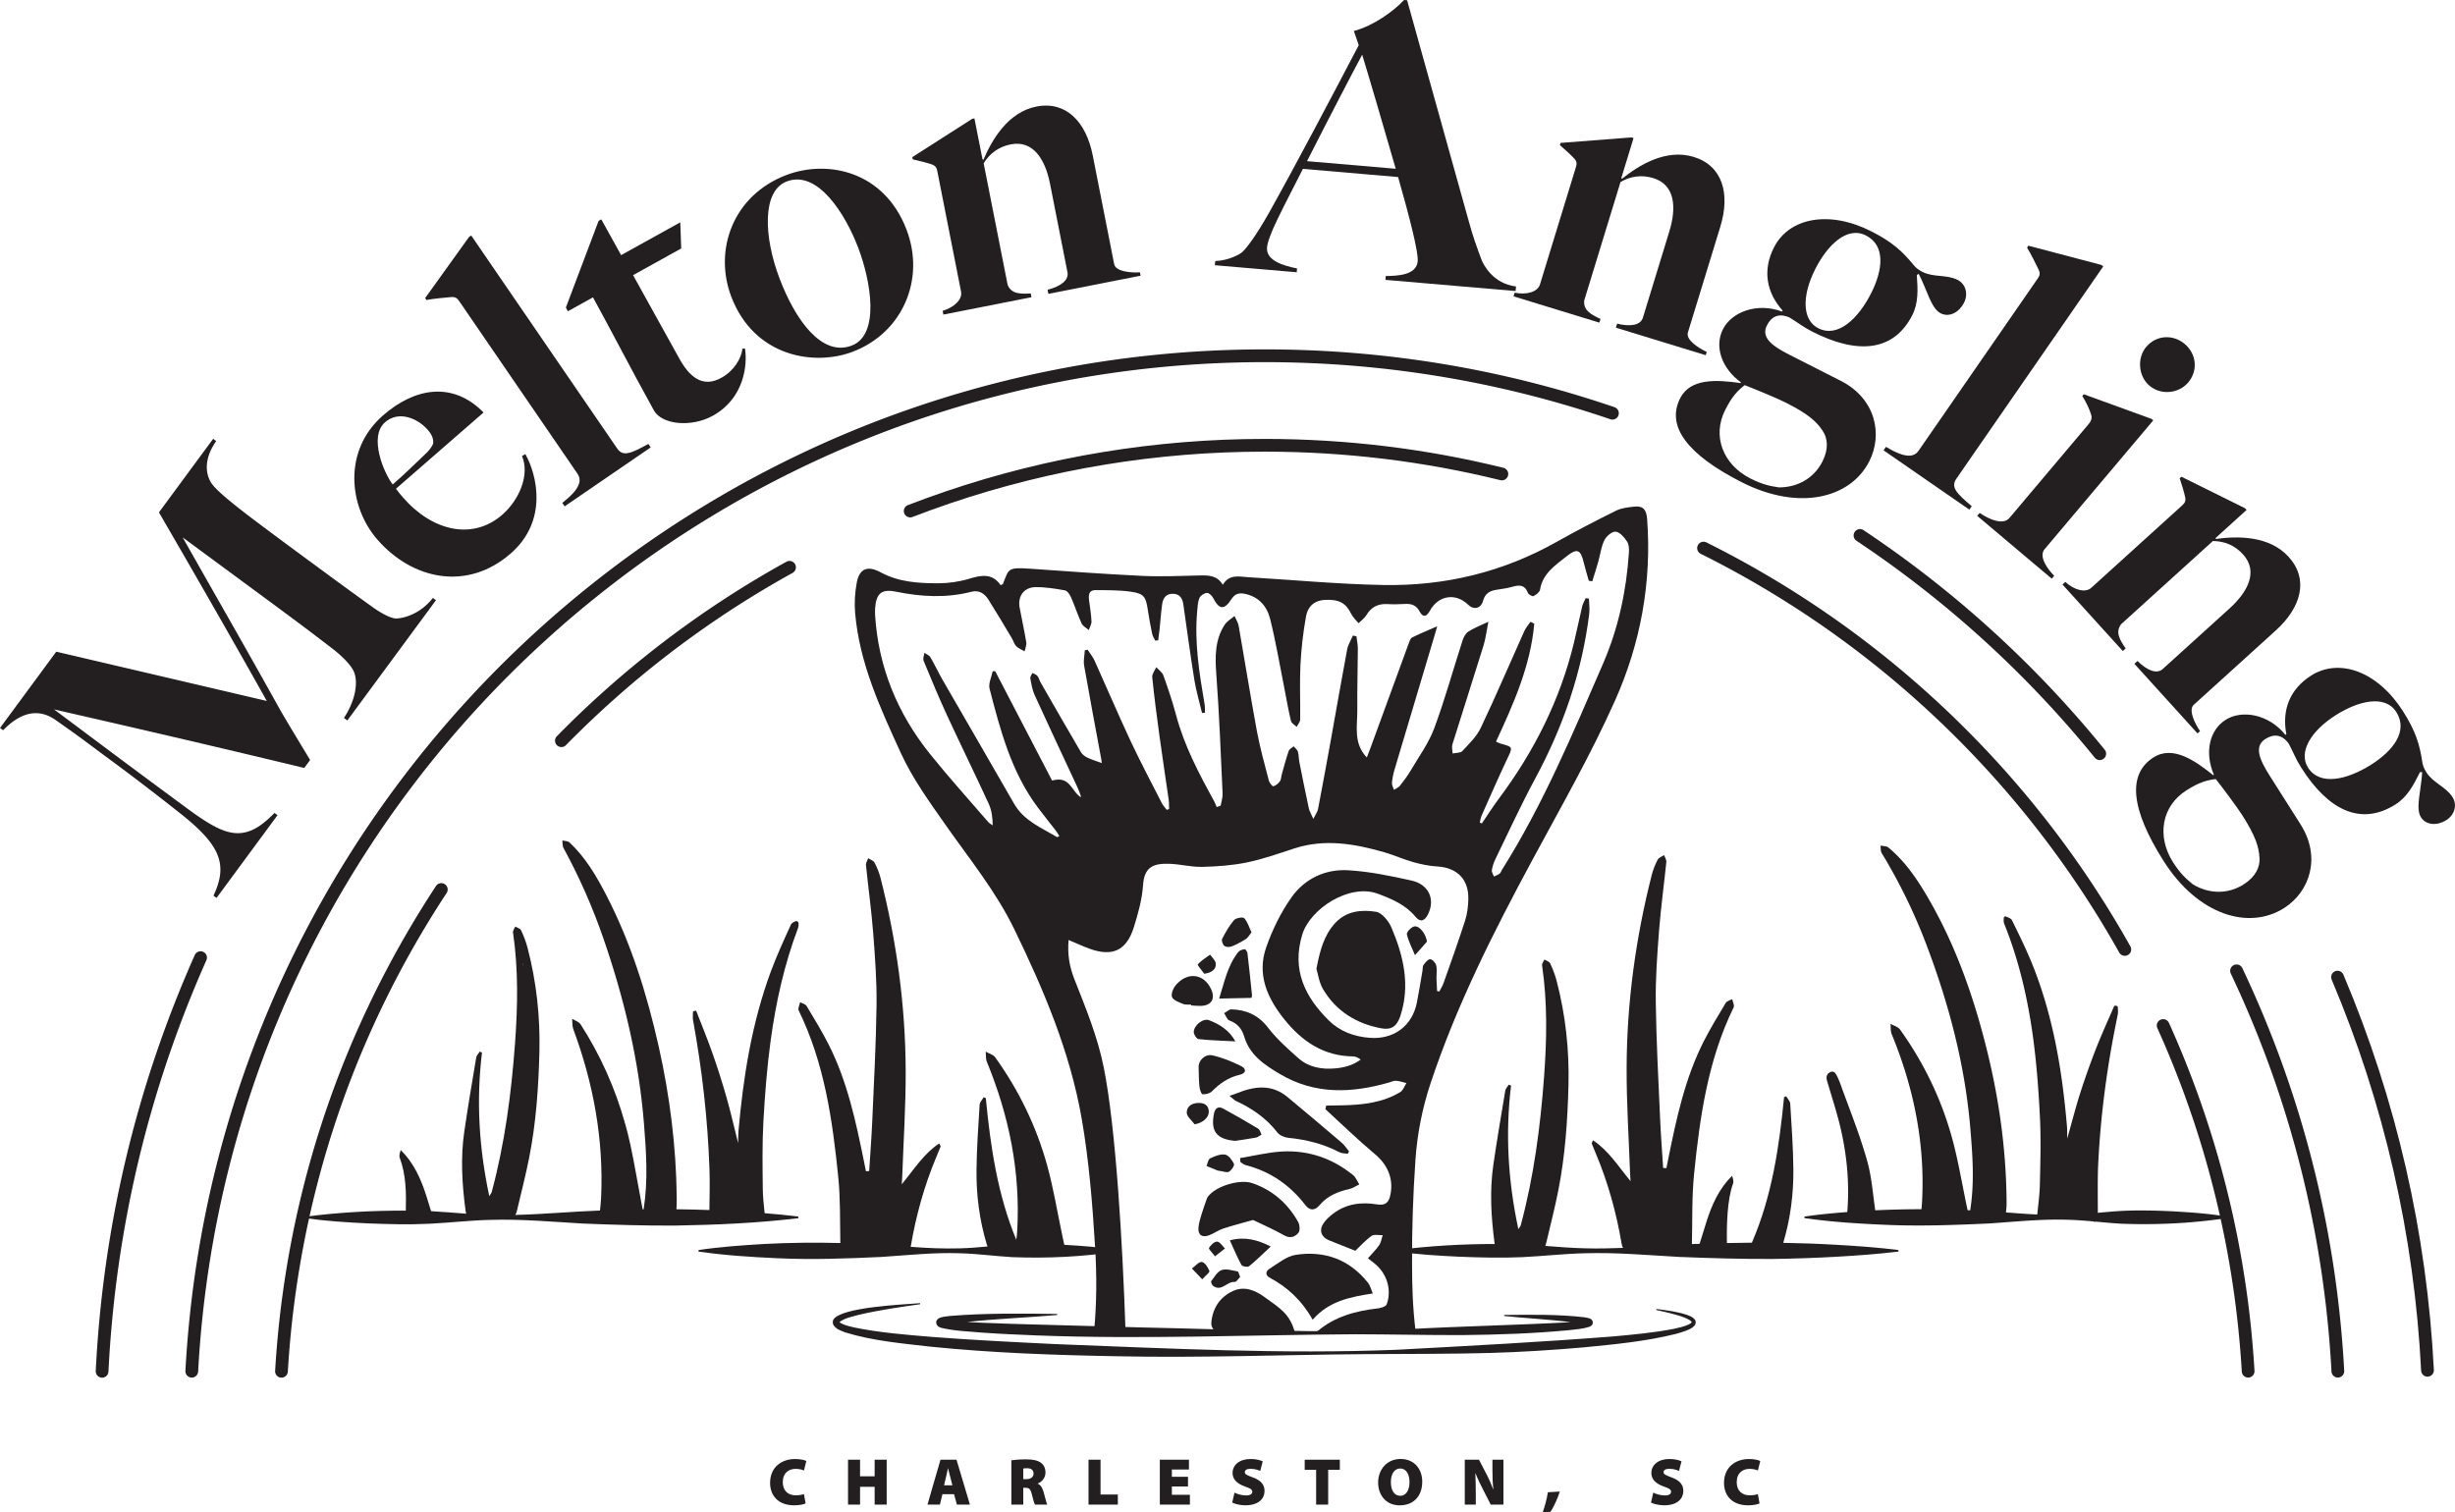 <?xml version="1.0" encoding="UTF-8"?>
<svg data-bbox="0.02 0 1439.964 887.3" viewBox="0 0 1440 887.3" xmlns="http://www.w3.org/2000/svg" data-type="color">
    <g>
        <path fill="#231f20" d="M504.47 856.36v9.74h8.56v-9.74h7.06v26.34h-7.06v-10.44h-8.56v10.44h-7.05v-26.34z" data-color="1"/>
        <path d="m558.64 871.39-1.22-4.74c-.4-1.49-.9-3.64-1.31-5.19h-.08c-.39 1.55-.78 3.72-1.16 5.22l-1.13 4.71zm-5.84 5.21-1.49 6.11h-7.3l7.64-26.34h9.4l7.86 26.34h-7.62l-1.68-6.11z" fill="#231f20" data-color="1"/>
        <path d="M600.2 867.76h1.84c2.66 0 4.19-1.3 4.19-3.27s-1.3-3.1-3.64-3.12c-1.33 0-2.03.07-2.38.16v6.23Zm-6.99-11.04c2-.31 4.98-.56 8.51-.56 4.04 0 6.93.55 8.91 2.05 1.69 1.29 2.6 3.16 2.6 5.74 0 3.28-2.46 5.62-4.51 6.37v.14c1.75.75 2.7 2.43 3.37 4.72.79 2.67 1.66 6.51 2.17 7.52h-7.21c-.4-.76-1.09-2.83-1.84-6.07-.72-3.16-1.68-3.81-3.86-3.81h-1.14v9.88h-6.99v-25.98Z" fill="#231f20" data-color="1"/>
        <path fill="#231f20" d="M638.48 856.36h7.05v20.43h10.14v5.91h-17.19z" data-color="1"/>
        <path fill="#231f20" d="M696.83 872.08h-9.47v4.86h10.58v5.76H680.3v-26.34h17.09v5.77h-10.03v4.25h9.47z" data-color="1"/>
        <path d="M724.1 875.69c1.6.8 4.19 1.63 6.83 1.63 2.42 0 3.6-.84 3.6-2.17s-1.18-2-4.16-3.02c-4.44-1.57-7.4-4.03-7.4-7.94 0-4.66 3.93-8.24 10.58-8.24 3.14 0 5.39.59 7.12 1.35l-1.47 5.64c-1.13-.5-3.09-1.25-5.73-1.25-2.15 0-3.33.79-3.33 1.94 0 1.34 1.4 1.88 4.72 3.12 4.75 1.74 6.87 4.28 6.87 7.94 0 4.55-3.54 8.42-11.22 8.42-3.18 0-6.26-.83-7.75-1.6z" fill="#231f20" data-color="1"/>
        <path fill="#231f20" d="M771.99 862.28h-6.71v-5.92h20.61v5.92h-6.84v20.42h-7.06z" data-color="1"/>
        <path d="M843.03 367.33c-.49 1.72-.88 3.16-1.31 4.59-7.92 26.52-15.86 53.03-23.74 79.56-.76 2.54-1.3 5.19-1.52 7.83-.11 1.31.77 2.7 1.2 4.06 1.2-.81 2.7-1.4 3.56-2.48 2.29-2.92 4.53-5.93 6.4-9.12 4.74-8.08 10.43-15.86 13.65-24.53 6.29-16.96 11.1-34.45 16.66-51.68.61-1.88 1.79-4.02 3.36-5.04 3.14-2.03 6.72-3.37 11.73-5.77-1.07 5.35-1.56 9.81-2.86 14.02-5.97 19.32-12.22 38.55-18.22 57.86-.51 1.63.04 3.6.1 5.41 1.95-.44 4.59-.22 5.72-1.43 3.94-4.23 8.36-8.47 10.78-13.56 8.9-18.74 17.03-37.85 25.55-56.78.89-1.98 2.42-3.67 3.64-5.49.74.37 1.47.74 2.21 1.11-2.16 24.6-12.1 46.91-22.44 69.2 1.34.59 1.95.95 2.6 1.13 7.54 2.07 7.3 1.95 3.96 9.01-5.16 10.9-9.98 21.97-14.89 32.99-.6 1.34-.81 2.85-1.2 4.28l1.2.63c3.34-4.89 6.51-9.91 10.05-14.65 20.63-27.63 35.87-57.85 44.01-91.47 1.71-7.07 3.13-14.21 4.82-21.28.4-1.68 1.36-3.22 2.07-4.83l1.89.3c.08 3 .52 6.04.16 8.98-4.25 34.23-15.3 66.2-31.66 96.54-8.33 15.44-15.65 31.44-23.34 47.23-1 2.05-1.76 4.32-2.11 6.56-.18 1.15.79 2.48 1.23 3.73 1.13-.56 2.37-.98 3.35-1.73.65-.5.9-1.51 1.37-2.26 24.07-38.17 41.41-79.66 59.26-120.87 8.95-20.67 13.68-42.55 15.18-65.05.15-2.21.06-4.93-1.09-6.64-1.63-2.44-4.17-5.5-6.62-5.78-2.08-.24-5.51 2.62-6.65 4.94-1.91 3.88-2.42 8.43-3.62 12.68-1.09 3.85-2.33 7.67-3.51 11.5-.68-.11-1.36-.21-2.04-.31-.98-3.53-2.07-7.03-2.93-10.59-1.88-7.79-3.86-8.74-10.19-3.69-6.57 5.25-13.94 10.01-15.48 19.49-.24 1.48-2.28 2.98-3.84 3.79-.64.33-2.92-.93-3.27-1.89-1.72-4.75-4.92-4.77-8.99-3.62-3.06.87-6.25 1.32-9.41 1.79-4.01.6-6.74 2.17-7.94 6.57-1.22 4.48-5.47 5.36-8.58 2.32-7.38-7.24-17.51-5.73-22.53 3.36-2.05 3.72-4.15 4.1-6.04.53-2.02-3.81-4.86-4.69-8.72-4.46-3.36.2-6.75.27-10.11.08-5.49-.31-9.55 1.61-12.41 6.46-1.09 1.85-3.06 3.18-4.63 4.75-1.47-1.83-3.32-3.47-4.32-5.53-3.07-6.31-7.14-8.6-15.51-8.14-5.6.31-9.8 3.29-10.98 9.8-1.7 9.37-2.78 18.91-3.26 28.42-.52 10.62 0 21.3-.14 31.94-.02 1.46-1.34 2.9-2.06 4.34-1.16-1.14-3.02-2.11-3.35-3.45-1.47-6.01-2.48-12.14-3.69-18.21-2.77-13.9-5.1-27.91-8.52-41.65-1.86-7.48-6.73-13.22-15.15-14.81-3.45-.66-5.64.23-7.59 3.22-4.25 6.51-7.13 6.15-10.72-.77-.69-1.33-2.51-3.06-3.64-2.95-1.59.16-3.77 1.56-4.38 2.98-1 2.36-1.08 5.15-1.32 7.79-1.67 18.41 1.24 36.46 4.34 54.5.28 1.65.17 3.35.24 5.04l-1.74.15c-1.53-6.48-3.45-12.9-4.51-19.46-2.38-14.71-4.33-29.49-6.46-44.25-.5-3.51-2.01-6.1-6-6.22-3.98-.12-5.86 2.38-6.37 5.84-.74 5.08-1.06 10.21-1.59 15.31-.22 2.06-.52 4.11-.79 6.17l-1.74.15c-.61-1.31-1.49-2.56-1.78-3.94-.98-4.69-1.87-9.4-2.57-14.13-1.11-7.52-2.21-9.48-9.59-10.57-6.94-1.03-14.08-.92-21.13-.99-3.6-.04-4.18 2.61-3.78 5.64.55 4.22 1.27 8.43 1.47 12.67.08 1.68-1.02 3.41-1.58 5.13-1.44-1.28-3.48-2.29-4.22-3.89-2.29-4.97-3.96-10.23-6.16-15.25-.72-1.64-2.18-3.87-3.61-4.13-5.73-1.05-11.59-1.99-17.38-1.9-6.72.11-10.41 5.38-9.2 11.95 1.25 6.8 2.77 13.56 3.89 20.39.27 1.67-.6 3.53-.95 5.31-1.68-.98-3.63-1.69-4.96-3.02-1.19-1.2-1.62-3.12-2.53-4.64-4.55-7.6-9.05-15.25-13.79-22.73-2.22-3.49-5.51-5.71-9.91-4.57-14.79 3.82-29.52 2.98-44.32-.04-8.35-1.7-11.5.94-12.18 9.48-.13 1.59-.1 3.2 0 4.79 2.03 30.4 13.2 57.28 32.11 80.87 10.99 13.71 22.8 26.76 34.28 40.07.68.78 1.7 1.27 2.56 1.89-.06-4.67-.63-8.96-2.36-12.71-8.01-17.42-16.47-34.63-24.51-52.03-4.83-10.47-9.26-21.14-13.66-31.81-.53-1.28.27-3.1.46-4.67 1.2.84 2.83 1.42 3.51 2.57 2.52 4.28 4.59 8.82 7.07 13.13 13.99 24.3 28.12 48.51 42.05 72.84 5.75 10.04 15.99 14.07 25.17 19.57.17.1.6-.25 1.37-.6-.77-1.18-1.43-2.34-2.24-3.39-3.46-4.5-7.04-8.92-10.44-13.46-15.51-20.71-21.93-45.18-28.25-69.6-.79-3.05 1.14-6.8 1.81-10.22.49-.04.98-.07 1.47-.1 11.2 21.52 22.39 43.04 33.4 64.21 10.79-3.12 11.37 6.77 17.01 9.82-.6-2.47-1.62-4.75-2.67-7.01-8.23-17.67-16.54-35.31-24.62-53.06-1.37-3.02-1.9-6.46-2.5-9.76-.17-.94.79-2.08 1.23-3.13.99.55 2.23.89 2.89 1.71.87 1.07 1.19 2.57 1.89 3.8 7.85 13.68 15.69 27.36 23.67 40.96.81 1.37 2.37 2.53 3.84 3.23 2.69 1.27 5.58 2.11 8.41 3.15-.03-.24-.13-1.24-.31-2.23-3.38-18.3-6.85-36.59-10.06-54.92-.5-2.88.23-5.98.39-8.97l1.63-.39c1.38 2.13 3.06 4.13 4.1 6.41 7.09 15.69 13.82 31.55 21.12 47.14 5.79 12.36 12.2 24.44 18.4 36.61.72 1.4 1.89 2.56 2.85 3.83.45-.18.91-.35 1.36-.53-.08-1.86 0-3.73-.27-5.56-1.77-12.48-3.7-24.94-5.41-37.43-1.56-11.42-3.06-22.86-4.22-34.33-.19-1.86 1.53-3.91 2.36-5.87 1.43 1.61 3.52 2.98 4.19 4.86 2.74 7.68 5.37 15.44 7.46 23.32 4.8 18.04 13.44 34.33 22.34 50.53.58 1.07.97 2.23 1.45 3.36.78-.29 1.57-.58 2.35-.86.39-2.37 1.23-4.77 1.12-7.11-1.08-23.23-1.94-46.47-3.67-69.66-.77-10.37-.94-20.27 4.86-29.28 1.36-2.1 3.83-3.48 5.79-5.19.84 1.93 2.09 3.78 2.45 5.8 3.62 20.61 6.9 41.28 10.71 61.85 1.81 9.76 4.52 19.36 7.01 28.98.33 1.3 2.06 3.41 2.65 3.26 1.46-.39 2.93-1.65 3.84-2.95.76-1.07.7-2.71 1.09-4.07 1.3-4.59 2.51-9.22 4.06-13.73.38-1.1 1.93-1.79 2.94-2.67.84 1.03 2.08 1.95 2.42 3.12.59 2.02.5 4.22.91 6.3 1.79 9.03 3.6 18.05 5.54 27.04.35 1.61 1.3 3.08 2.62 6.12 1.39-2.82 2.46-4.18 2.74-5.68 2.58-13.42 5.05-26.85 7.48-40.3 3.21-17.8 6.27-35.63 9.61-53.4.53-2.83 2.21-5.45 3.36-8.17l2.1.39c.29 2.48.83 4.96.82 7.44-.04 11.89-.44 23.79-.31 35.67.1 9.49-2.51 19.57 5.59 28 .74-1.93 1.49-3.84 2.2-5.77 7.43-20.33 14.84-40.67 22.31-60.99.48-1.3 1-3.08 2.03-3.6 4.59-2.31 9.36-4.24 14.68-6.57m-70.27 413.64c2.15-2.46-1.94 1.66 0 0 10.26-8.82 22.65-12.04 35.74-13.53 1.79-.2 4.54-1.16 4.99-2.43 3.13-8.77-.11-18.5-7.54-24.19-.96-.74-1.9-1.5-3.5-2.76 2.37-2.7 4.77-5 6.61-7.69 1.13-1.65 1.4-3.88 2.05-5.85-2.21.08-5-.65-6.52.42-3.54 2.49-6.47 5.84-9.52 8.73-5.23-2.08-10.34-4.09-15.43-6.14-4.5-1.82-6.01-5.78-3.33-9.85 1.42-2.17 3.47-4.03 5.55-5.64 7.67-5.95 16.59-7.09 25.79-5.6 5.14.83 7.09-1.06 8.02-5.77 1.87-9.46-1.71-17.54-9.15-23.74-10.02-8.37-19.38-17.53-29.03-26.35.17-.7.33-1.39.5-2.09 3.21-.05 6.42-.09 9.64-.16 11.82-.27 23.46-1.5 33.83-7.79 1.65-1 2.41-3.47 3.58-5.27-2.04-.48-4.06-1.2-6.12-1.34-1.34-.1-2.74.63-4.11 1.02-21.9 6.29-43.41 7.19-63.87-4.91-9.08-5.37-17.83-11.1-21.08-22.11-1.32-4.49-4.03-7.69-8.68-9.38-1.36-.5-2.05-2.79-3.05-4.26 1.43-.79 2.89-2.3 4.29-2.25 8.73.28 15.79 3.36 21.45 10.74 5.1 6.65 11.55 12.36 17.87 17.96 6.04 5.35 13.66 6.61 21.51 5.93 5.31-.46 10.45-1.81 14.96-5.18-1.57-1.18-3.01-1.84-4.47-1.85-17.22-.19-29.86-8.75-40.25-21.66-10.09-12.54-16.28-26.41-10.68-42.38 3.59-10.24 8.54-20.39 14.78-29.23 7.75-10.97 19.83-16.71 33.25-15.94 12.5.72 24.96 3.32 37.23 6.05 10.23 2.28 14.02 11.19 9.55 19.95-2.02 3.96-4.53 4.59-7.32 1.22-5.84-7.05-13.8-10.36-21.98-13.43-16.69-6.25-39.84 8.83-44.41 24.03-6.18 20.54 1.5 36.38 15.61 50.3 6.57 6.49 14.92 9.51 24.04 10.19 14.15 1.07 24.92-7.05 27.63-20.75 1.24-6.26 2.22-12.58 3.31-18.87.18-1.05-.02-2.36.55-3.1 1.07-1.4 2.58-3.42 3.9-3.41 1.24 0 3.2 2.11 3.55 3.6.6 2.52.13 5.27.19 7.93.06 2.38.21 4.76.33 7.14l1.32.27c.85-1.65 1.89-3.24 2.5-4.97 4.3-12.19 8.68-24.36 12.63-36.67 1.28-3.98 1.79-8.35 1.89-12.55.26-11.67-6.65-18.48-18.25-19.15-4.72-.27-9.47-1.26-14.03-2.54-5.8-1.63-11.34-4.17-17.14-5.83-17.4-4.99-34.91-8.01-52.82-2.16-9.11 2.98-18.21 6.22-27.56 8.15-8.58 1.76-17.49 2.42-26.28 2.62-6.51.15-13.05-1.64-19.59-1.82-9.5-.26-14.42 2.2-15.13 12.5-.57 8.39-2.9 16.81-5.46 24.9-4.31 13.61-12.56 17.28-26.03 12.4-3.91-1.42-7.68-3.2-12.18-5.1-.76 8.47.54 15.77 3.39 23 6.76 17.17 13.55 33.54 17.19 51.59 7.2 35.77 11.12 104.58 12.78 153.93m-18.35.29c1.51-16.04 1.54-32.27.54-48.57-1.55-25.26-3.55-50.65-7.89-75.54-6.83-39.08-22.23-75.43-39.52-111.02-10.73-22.09-26.1-40.94-40.06-60.83-9.57-13.64-19.54-27.39-26.43-42.42-12.02-26.21-24.28-52.68-26.85-82.06-.52-5.94-.16-12.13.94-17.99 1.59-8.53 6.59-10.11 14.11-6.02 10.44 5.69 22.1 6.39 33.63 6.39 6.14 0 12.5-.92 18.37-2.71 7.19-2.19 13.52-3.16 18.27 3.8.78-.38 1.26-.45 1.35-.68 3.6-8.67 2.19-9.94 16.16-8.95 21.95 1.55 43.9 3.16 65.88 4.21 11.15.53 22.36-.03 33.54-.26 5.1-.11 10.01-.09 13.4 5.45 3.87-6.43 9.61-4.73 14.96-4.42 26.4 1.57 52.78 4.1 79.21 4.57 35.94.65 70.05-7.48 101.63-25.3 11.44-6.45 23.12-12.5 34.89-18.32 3.18-1.57 7.07-1.98 10.69-2.37 5.21-.55 7.1 1.73 7.52 7.38 2.75 37.14-3.9 72.96-18.86 106.46-14.3 32.02-31.85 62.61-48.51 93.54-22.76 42.25-44.35 84.98-59.58 130.67-4.92 14.77-7.89 29.76-8.96 45.28-1.4 20.34-2.09 40.56-1.99 60.95.07 14.53.32 24.41 2.17 40.53" fill="#231f20" data-color="1"/>
        <path d="M772.15 568.39c2.08-10.9 4.48-19.76 10.99-26.85 6.58-7.16 15.54-8.01 24.05-6.61 3.52.58 7.44 5.59 9.08 9.47 7.02 16.6 11.03 33.69 5.09 51.72-1.9 5.75-5.05 8.29-11.05 7.18-14.69-2.71-26.55-10.03-34.25-22.95-2.34-3.93-2.94-8.89-3.89-11.97" fill="#231f20" data-color="1"/>
        <path d="M769.95 774.24c-6.44-11.49-14.88-19.13-25.25-24.71-2.87-1.54-2.05-3.94-.2-5.1 5.02-3.14 10.1-7.45 15.61-8.28 16.9-2.54 31.51 2.75 42.38 16.51 1.2 1.52 1.65 3.64 2.75 6.15-13.33 2.11-25.75 4.42-35.3 15.44" fill="#231f20" data-color="1"/>
        <path d="M735.02 715.71c-6.63 1.88-12.23 3.29-17.7 5.11-2.83.94-5.34 2.83-8.14 3.89-4.2 1.57-6.67-.33-6.2-4.71.26-2.44.96-4.85 1.67-7.21.93-3.11 2.06-6.16 3.12-9.24.17-.49.37-1 .67-1.41 4.49-6.25 18.7-10.54 26-8.06 11.99 4.08 20.84 11.91 27 22.77.96 1.71 1.21 5.1.17 6.38-1.98 2.42-4.85 3.53-8.47 1.46-5.89-3.37-12.17-6.06-18.12-8.96" fill="#231f20" data-color="1"/>
        <path d="M713.8 781.96c-1.81-1.84-3.58-3.07-3.27-6.28.81-8.42 5.16-14.86 12.74-18.32 6.58-3 12.87-.47 18.41 3.55 9.03 6.57 15.02 9.85 17.95 21.13" fill="#231f20" data-color="1"/>
        <path d="M727.44 679.4c8.26-1.34 16.49-3.44 24.8-3.86 15.41-.78 29.34 4.09 41.39 13.82 1.63 1.32 2.47 3.62 3.67 5.47-1.93.93-3.76 2.24-5.8 2.71-6.71 1.54-12.84 3.97-17.42 9.41-2.72 3.23-5.68 3.58-8.4.05-9.07-11.78-20.62-19.78-35.1-23.49-1.09-.28-2.03-1.18-3.03-1.79-.04-.77-.07-1.54-.11-2.31" fill="#231f20" data-color="1"/>
        <path d="M790.61 676.86c-1.66-.27-3.53-.13-4.94-.87-9.44-4.96-19.5-7.42-30.04-8.48-2.25-.23-5.07-1.42-6.38-3.13-6.49-8.41-14.87-14.13-24.34-18.52-.76-.35-1.35-1.04-3.75-2.95 1.74-.61 2.91-.96 4.03-1.42 10.39-4.24 20.61-5.73 30.08 2.16 10.63 8.85 21.21 17.75 31.72 26.73 1.66 1.42 2.87 3.37 4.28 5.07-.22.47-.43.95-.65 1.42" fill="#231f20" data-color="1"/>
        <path d="M703.05 625.55c.12-3.43 3.74-7.39 8.22-6.38 5.72 1.3 11.31 3.61 16.61 6.2 3.25 1.59 3.32 4.26-.86 5.21-6.47 1.47-11.53 5.02-16.14 9.65-1.25 1.26-3.76 1.94-5.54 1.71-.83-.11-1.65-3-1.83-4.71-.37-3.5-.31-7.05-.46-11.69" fill="#231f20" data-color="1"/>
        <path d="M724.51 669.3c-11.4-.94-14.41-6.14-12.45-15.98.59-2.96 2.37-4.6 5.32-3 6.96 3.78 13.82 7.73 20.59 11.81 1 .6 1.35 2.3 2 3.49-1.13.62-2.2 1.57-3.41 1.79-4.34.81-8.72 1.38-12.05 1.89" fill="#231f20" data-color="1"/>
        <path d="M734.06 585.42c-6.26.14-12.05.26-18.95.41 3.04-9.48 4.85-19.31 11.28-27.38.76-.95 2.4-1.41 3.7-1.58.45-.06 1.51 1.41 1.61 2.27.98 8.23 1.83 16.47 2.67 24.71.05.5-.2 1.03-.32 1.58" fill="#231f20" data-color="1"/>
        <path d="M698.64 589.34c-1.59-.08-3.35.25-4.72-.35-2.41-1.04-5.86-2.22-6.49-4.13-.66-1.98.89-5.46 2.56-7.3 6.85-7.55 16.01-6.27 20.26 2.46 2.9 5.97.31 10.11-6.35 10.11-1.76 0-3.53-.17-5.29-.27 0-.18.02-.36.03-.54" fill="#231f20" data-color="1"/>
        <path d="M721.38 727.66c8.95-2.31 15.99-.35 23.98 3.61-4.69 4.37-8.52 8.2-12.71 11.6-.82.66-3.96.14-4.44-.72-2.46-4.44-4.4-9.18-6.84-14.49" fill="#231f20" data-color="1"/>
        <path d="M724.65 610.94c-8.04-.43-14.86-.6-21.63-1.33-1.12-.12-2.79-2.65-2.81-4.09-.05-3.89 5.45-8.38 9-6.99 6 2.34 11.63 5.62 15.43 12.42" fill="#231f20" data-color="1"/>
        <path d="M734.07 546.97c-1.34 1.65-2.04 3.12-3.21 3.86-2.65 1.69-5.45 3.23-8.36 4.39-1.27.5-3.39.47-4.35-.29-.97-.77-1.78-3.14-1.29-4.11 1.98-3.87 4.16-7.76 6.98-11.03 1.1-1.28 5.19-1.97 5.97-1.12 1.98 2.16 2.85 5.32 4.28 8.31" fill="#231f20" data-color="1"/>
        <path d="M837.01 552.44c-2.34 2.64-4.69 5.28-7.03 7.92-1.69-4.05-3.8-8-4.77-12.22-.28-1.22 2.48-4.22 4.25-4.61 3.14-.71 6.93 4.42 7.55 8.92" fill="#231f20" data-color="1"/>
        <path d="M727.42 749.15c-1.05 1.02-2.18 2.98-3.13 2.9-4.55-.41-7.84 6.03-12.77 2.29-.7-.53-1.38-2.32-1.05-2.75 1.82-2.38 3.57-5.6 6.07-6.47 2.72-.95 6.25.21 9.37.78.57.1.86 1.76 1.52 3.26" fill="#231f20" data-color="1"/>
        <path d="M716.28 687.04c-1.11-.17-1.67-.16-2.15-.35-2.15-.85-4.28-1.75-6.41-2.64.65-1.53.9-3.89 2.03-4.43 2.72-1.31 6-2.7 8.77-2.27 2.06.32 4.2 3.2 5.26 5.44.45.95-1.45 3.78-2.93 4.63-1.23.7-3.4-.23-4.57-.37" fill="#231f20" data-color="1"/>
        <path d="M700.7 659.6c-1.63-2.29-4.61-4.58-4.61-6.86.01-3.98 3.43-5.82 7.5-5.68 3.32.12 5.38 1.73 5.45 5.17.07 3.36-3.67 6.66-8.34 7.36" fill="#231f20" data-color="1"/>
        <path d="M706.36 571.26c-1.34-1.89-4.14-5.02-3.76-5.46 1.95-2.29 4.7-3.9 7.17-5.74 1.17 1.68 3.1 3.26 3.33 5.07.44 3.39-2.23 5.53-6.74 6.14" fill="#231f20" data-color="1"/>
        <path d="M705.19 750.54c-2.6-2.72-4.33-4.53-6.06-6.35 1.96-1.4 4.09-4.06 5.84-3.84 1.75.23 3.56 3.17 4.42 5.3.3.74-2.16 2.6-4.2 4.88" fill="#231f20" data-color="1"/>
        <path d="M712.65 737.03c-1.6-2.16-3.87-4.35-3.51-4.92 1.03-1.68 3.16-3.78 4.77-3.7s3.08 2.6 4.61 4.04c-1.65 1.29-3.29 2.57-5.86 4.58" fill="#231f20" data-color="1"/>
        <path d="M1371.29 808.16c-1.97 0-3.62-1.54-3.73-3.53-4.41-81.49-24.28-160.04-59.06-233.47a3.744 3.744 0 0 1 1.78-4.98c1.86-.88 4.09-.09 4.98 1.78 35.19 74.31 55.3 153.8 59.76 236.26a3.735 3.735 0 0 1-3.53 3.93h-.2" fill="#231f20" data-color="1"/>
        <path d="M1231.63 445.9c-1.09 0-2.17-.47-2.91-1.38-39.99-49.28-87.01-92.1-139.77-127.26a3.736 3.736 0 1 1 4.14-6.22 636.4 636.4 0 0 1 141.43 128.78c1.3 1.6 1.06 3.95-.54 5.25-.69.56-1.53.83-2.35.83" fill="#231f20" data-color="1"/>
        <path d="M112.5 808.17h-.21a3.735 3.735 0 0 1-3.53-3.93c18.19-336.04 296.29-599.27 633.13-599.27 70.24 0 139.25 11.41 205.1 33.91 1.96.67 3 2.79 2.33 4.75a3.747 3.747 0 0 1-4.75 2.33c-65.07-22.23-133.27-33.5-202.69-33.5-332.87 0-607.7 260.12-625.66 592.19a3.74 3.74 0 0 1-3.73 3.53" fill="#231f20" data-color="1"/>
        <path d="M1423.86 807.64c-1.98 0-3.62-1.55-3.73-3.55-4.02-79.39-21.68-156.57-52.48-229.39-.81-1.9.08-4.09 1.98-4.9s4.09.08 4.9 1.99c31.14 73.63 49 151.66 53.07 231.92.1 2.06-1.48 3.82-3.55 3.92h-.19" fill="#231f20" data-color="1"/>
        <path d="M59.9 808.22h-.19c-2.06-.1-3.64-1.86-3.55-3.92 4.22-84.76 23.77-166.85 58.08-244a3.73 3.73 0 0 1 4.93-1.89c1.88.84 2.73 3.04 1.89 4.93-33.94 76.31-53.26 157.5-57.44 241.34-.1 2-1.75 3.55-3.73 3.55" fill="#231f20" data-color="1"/>
        <path d="M1246.32 560.75c-1.31 0-2.58-.69-3.26-1.91-24.09-42.99-53.7-82.82-88.01-118.38-45.75-47.41-98.73-86.29-157.48-115.56a3.733 3.733 0 0 1-1.68-5.01c.92-1.85 3.16-2.6 5.01-1.68 59.52 29.65 113.19 69.04 159.53 117.06a583.8 583.8 0 0 1 89.15 119.91 3.74 3.74 0 0 1-3.25 5.57" fill="#231f20" data-color="1"/>
        <path d="M1318.67 808.17c-1.96 0-3.61-1.53-3.73-3.52-.94-15.94-2.56-32.02-4.82-47.79-7.62-53.12-22.65-104.83-44.7-153.68a3.73 3.73 0 1 1 6.8-3.07 578 578 0 0 1 45.29 155.7c2.29 15.98 3.93 32.27 4.88 48.42a3.737 3.737 0 0 1-3.51 3.95h-.22" fill="#231f20" data-color="1"/>
        <path d="M533.88 303.55c-1.5 0-2.91-.91-3.49-2.39-.74-1.92.21-4.09 2.14-4.83 7.26-2.8 14.67-5.49 22.05-8 60.16-20.45 123.18-30.83 187.32-30.83 47.33 0 94.41 5.7 139.94 16.95 2.01.5 3.23 2.52 2.73 4.52-.49 2-2.52 3.22-4.52 2.73-44.94-11.1-91.42-16.73-138.15-16.73-63.32 0-125.53 10.24-184.91 30.43-7.28 2.48-14.6 5.13-21.76 7.9-.44.17-.9.25-1.34.25" fill="#231f20" data-color="1"/>
        <path d="M329.3 438.27a3.7 3.7 0 0 1-2.62-1.07 3.73 3.73 0 0 1-.05-5.28c8.75-8.93 17.9-17.68 27.2-26.01 32.83-29.43 68.98-55.12 107.47-76.36 1.81-1 4.08-.34 5.08 1.47 1 1.8.34 4.08-1.46 5.08-38 20.97-73.69 46.33-106.1 75.38a586 586 0 0 0-26.86 25.68c-.73.75-1.7 1.12-2.67 1.12" fill="#231f20" data-color="1"/>
        <path d="M165.11 808.22h-.22a3.737 3.737 0 0 1-3.51-3.95c.9-15.31 2.42-30.75 4.53-45.89 10.79-77.78 36.81-151.36 77.32-218.71 4.02-6.68 8.23-13.37 12.51-19.88a3.74 3.74 0 0 1 5.17-1.07 3.74 3.74 0 0 1 1.07 5.17c-4.23 6.43-8.39 13.03-12.35 19.62-39.99 66.47-65.67 139.11-76.33 215.88a581 581 0 0 0-4.47 45.3 3.734 3.734 0 0 1-3.72 3.52" fill="#231f20" data-color="1"/>
        <path d="M492.16 775.86s.03-.04.04-.06c-.04.06 0 .06-.04.06m501.93-1.76c-1.23-1.5-2.82-2-4.41-2.65-5.96-1.98-11.99-2.75-18.04-3.49l-.1.59c2.97.62 5.93 1.32 8.86 2.06 2.92.74 5.84 1.58 8.53 2.73 1.35.64 2.9 1.32 3.32 2.3-.04.04.03.06-.02.09-.03.02 0 .05-.06.11-.31.48-.97.82-1.65 1.18-2.5 1.15-5.46 1.86-8.36 2.49-11.75 2.33-23.86 3.42-35.9 4.53-42.18 3.3-84.85 5.55-127.15 7.83-66.74 2.67-133.57-.78-200.25-3.34-24.22-1.18-48.45-2.36-72.61-4.24-15-1.27-30.1-2.42-44.84-5.44-3.2-.79-6.66-1.38-9.05-3.2 3.22-2.5 7.58-3.22 11.57-4.34 11.72-2.74 23.78-4.46 35.8-6.18l-.06-.6c-9.77.79-45.72 2.26-50.72 9.45-.7.98-.57 2.65.02 3.53 1.74 2.52 4.48 3.21 6.9 4.19 16.17 4.98 33.2 6.42 49.86 8.34 36.34 3.69 72.87 4.97 109.35 5.62 48.63 1.06 97.25-.88 145.86-1.24 21.29-.13 52.02-.09 72.95-.68 18.24-.52 36.47-1.68 54.66-3.25 18.23-1.8 36.51-3.47 54.35-7.91 3.04-.95 14.38-3.41 11.2-8.51" fill="#231f20" data-color="1"/>
        <path d="M553.15 777.66c-.07.04-.05.02 0 0m-.99 1.35c7.89 1.87 15.88 2.08 23.86 2.79 10.45.76 20.89 1.17 31.33 1.62 62.63 2.42 125.25-.29 187.88-.66 20.27.05 42.45.56 62.64.49 20.93-.21 41.79-.93 62.67-2.91 3.86-.46 7.88-.7 11.65-1.93l.34-.14.43-.23c.6-.38 1.28-.93 1.34-2.15 0-.35-.11-.76-.29-1.1-.22-.41-.28-.39-.41-.55-1.12-1.07-2.79-1.18-4.17-1.44-15.75-1.81-31.39-1.51-47.16-1.36l-.02.6c8.78 1.01 26.33 1.99 38.88 3.6-.33.03-.65.05-.98.08-29.9 1.68-63.52 2.33-93.64 4.01-51.28 2.84-105.02.08-156.42-.96-15.61-.4-46.89-1.26-62.51-1.72-10.41-.24-20.82-.61-31.21-1.03-2.97-.17-6.02-.29-9.06-.45 17.28-1.95 37.38-2.71 52.81-4.11l-.02-.6c-20.95-.31-41.86-.54-62.78 1.15-2.23.33-4.56.32-6.71 1.42-.54.33-.97.75-1.26 1.38-.54 1.09-.05 2.38.69 3.11.54.56 1.45.87 2.13 1.09" fill="#231f20" data-color="1"/>
        <path d="m203.73 422.66-1.98-1.46c7.03-10.68 8.69-21.99 5.37-28.07-2-3.7-6.53-8.15-11.26-11.92-15.62-12.06-27.16-20.57-44.85-33.6l-43.85-32.32c21.02 37.21 35.36 61.98 57.16 101.16 3.27 5.76 15.69 26.32 17.59 29.4l-3.45 4.69c-63.57-15.38-127-29.82-146.76-34.36 28.92 21.59 43.4 32.54 77.15 57.41 22.56 16.62 33.99 22.26 52.13 3.33l1.8 1.33-35.77 48.54-1.8-1.33c8.99-19 3.42-30.34-20.59-49.14a1497 1497 0 0 0-40.43-30.91c-13.72-10.11-17.55-13.22-31.71-23.09-13.8-9.61-25.37.79-30.66 6.08l-1.8-1.33L33 382.32l123.49 28.91c-29.45-52.61-60.84-106.37-63.25-110.65l31.78-43.13 1.8 1.33c-7 9.88-6.61 18.8-2.84 24.64 2.91 4.37 12.75 12.18 20.91 18.47 11.42 8.69 22.06 16.54 33.07 24.65 12.81 9.44 25.62 18.88 39.83 29.08 4.51 3.32 10.15 6.64 13.91 7.19 1.48.25 13.22-.56 22.23-12.02l1.8 1.33-51.99 70.56Z" fill="#231f20" data-color="1"/>
        <path d="M225.88 247.69c-9.8 8.53-.64 29.98 4.47 36.53 7.94-6.92 11.03-10.2 19.19-17.9 1.36-1.18 3.59-3.72 4.55-6.04.19-2.85-.6-5.12-3.1-8-6.33-7.27-17.32-11.37-25.1-4.59m73.63 77.06c-25.36 22.08-57.48 15.57-78.23-8.27-16.63-19.1-20.39-52.09 3.45-72.84 18.6-16.19 40.79-20.06 58.9-1.65l-51.39 44.74c1.45 2.01 2.92 3.7 4.24 5.22 17.07 19.61 40.68 25.21 58.09 10.06 10.14-8.83 16.25-23.66 11.6-34.47l1.98-1.13c6.93 12.39 13.33 39.21-8.64 58.35" fill="#231f20" data-color="1"/>
        <path d="m331.21 297.07-1.4-2.03c10.77-8.47 11.52-13.33 8.86-17.21l-69.18-100.96c-1.27-1.85-2.09-2.65-4.51-2.62-3.1.22-10.99 1.01-14.84 1.74l-.76-1.11 25.71-35.83 1.3-.89 85.65 124.99c3.42 4.99 8.18 2.82 18.25-2.72l1.4 2.03-50.48 34.59Z" fill="#231f20" data-color="1"/>
        <path d="m399.56 145.77-28.23 15.65 27.17 49.01c7.39 13.33 15.44 16.3 24.66 11.19 7.65-4.24 11.75-11.63 12.32-17.08l1.5-.06c1.52 9.67-.46 29.22-18.89 39.43-12.55 6.96-29.88 5.28-34.55-3.15-13.58-24.51-26.28-49.25-35.73-66.31l-14.7 8.15-1.2-2.15 19.21-50.88 1.57-.87 11.63 20.98 34.7-19.24.55 15.33Z" fill="#231f20" data-color="1"/>
        <path d="M461.52 106.43c-14.67 5.57-13.56 32.48-4.25 57 9.15 24.1 24.67 46.02 42.27 39.33 16.76-6.36 11.28-37.85 3.88-57.34-7.64-20.11-23.88-45.84-41.9-38.99m38.67 99.92c-22.63 8.59-57.84 3.02-71.29-32.39-10.27-27.03.75-59.27 32.39-71.29 23.89-9.07 57.29-2.57 70.5 32.21 11.06 29.12-2.48 60.4-31.6 71.46" fill="#231f20" data-color="1"/>
        <path d="m614.93 172.42-.48-2.42c7.83-2 12.59-5.68 11.68-10.3l-10.23-51.9c-2.82-14.3-9.86-25.7-23.06-23.1-6.82 1.34-12.24 5.15-15.86 11.12l14.05 71.26c2.23 5.5 7.46 5.38 13.57 5.09l.43 2.2-51.68 10.19-.43-2.2c6.69-2 11.71-6.65 10.8-11.27l-13.87-70.38c-.43-2.2-.87-3.26-3.11-4.19-2.95-1.02-7.51-2.17-11.34-3.02l-.26-1.32 35.1-22.45 1.32-.26 4.73 23.97.52.35c5-11.72 14.37-27.96 31.08-31.26 17.38-3.43 29.16 8.87 33.07 28.67l12.57 63.78c.87 4.4 9.92 5.13 15.11 4.79l.39 1.98-54.1 10.66Z" fill="#231f20" data-color="1"/>
        <path d="M799 32.09c-5.89 10.97-18.01 34.22-32.35 62.46l52.03 4.46c-6.94-23.99-14.94-51.45-19.68-66.93m13.64 132.1.19-2.23c6.31-.14 18.02-.25 18.75-8.74.44-5.14-4.59-25.14-11.51-49.35l-55.83-4.79c-5.43 10.78-9.99 19.39-14.91 29.54-3.82 7.77-5.9 13.67-6.14 16.57-.67 7.82 9.88 10.75 17.61 12.31l-.19 2.23-48.02-4.12.21-2.46c7.89-.22 14.75-4.13 15.74-5.17 2.18-1.84 7.73-8.78 15.95-23.38 15.14-27.05 35.56-65.79 52.5-98.08l-2.88-8.34c11.27-2.86 23.5-11.71 29.45-18.17l1.79.15c14.28 51.17 25.3 90.58 36.14 129.53 2.56 9.44 4.58 14.79 7.5 22.69 1.11 2.8 6.67 14.07 20.25 15.69l-.23 2.68-76.38-6.55Z" fill="#231f20" data-color="1"/>
        <path d="m947.81 192.24.72-2.36c7.85 1.93 13.78.94 15.15-3.56l15.49-50.58c4.27-13.93 3.45-27.31-9.42-31.25-6.65-2.03-13.22-1.24-19.23 2.31l-21.27 69.44c-.64 5.9 4.03 8.27 9.55 10.89l-.66 2.15-50.36-15.43.66-2.14c6.84 1.39 13.46-.33 14.84-4.83l21.01-68.58c.66-2.14.77-3.28-.77-5.15-2.11-2.29-5.59-5.46-8.56-8.02l.39-1.29 41.54-3.22 1.28.39-7.15 23.36.3.56c9.94-7.97 25.87-17.87 42.15-12.87 16.93 5.18 21.52 21.59 15.61 40.88l-19.04 62.15c-1.31 4.29 6.32 9.2 11.06 11.36l-.59 1.93-52.72-16.15Z" fill="#231f20" data-color="1"/>
        <path d="M1094.4 138.11c-10.99-5.59-22.49 5.66-29.6 19.65-8.02 15.78-7.71 30.02 1.68 34.79 11.59 5.89 23.49-5.66 31.01-20.44 6.9-13.59 8.7-28.01-3.08-34m-25.32 114.6c-3.58-5.33-8.16-9.67-21.55-16.48-5.19-2.64-20.59-8.95-24.19-10.28-4.23 3.38-7.26 6.37-11.42 14.56-7.72 15.19-1.41 31.97 14.77 40.19 7.19 3.66 11.8 4.49 16.7 5.23 10.52.07 20.39-4.98 25.56-15.17 3.86-7.59 3-13.82.12-18.04m69.23-68.92c-5.6-2.84-8.03-13.89-12.88-23.14l-1.11.7c.64 8.62.99 16.34-2.66 23.54-10.97 21.58-32.33 23.04-58.5 9.74-5.99-3.04-8.19-5.17-13.58-8.41-6.6-2.85-10.72-.17-13.16 4.63-3.66 7.19 3.13 12.15 13.12 17.23l30.17 15.33c20.58 10.46 24.75 31.44 16.73 47.22-11.07 21.78-41.29 29.3-74.86 12.24-31.97-16.25-44.39-32.87-36.06-49.26 6.1-11.99 21.82-10.78 35.44-8.89l.2-.4c-11.37-8.29-15.7-21.05-10.52-31.24 5.08-9.99 19.85-15.81 34.65-10.3l.31-.6c-9.46-10.59-11.88-23.64-5.07-37.02 8.94-17.58 32.52-21.94 57.1-9.45 11.99 6.09 18.07 11.45 25.03 20.01 1.09 1.31 2.69 2.63 4.88 3.74 6.79 3.45 14.13 1.4 20.72 4.75 4.8 2.44 6.36 8.26 3.72 13.46-2.74 5.39-8.48 8.76-13.67 6.12" fill="#231f20" data-color="1"/>
        <path d="m1104.82 264.19 1.4-2.03c11.75 7.04 16.56 6 19.24 2.13l69.62-100.66c1.28-1.84 1.73-2.89.83-5.15-1.32-2.82-4.87-9.9-6.92-13.23l.76-1.11 42.65 11.24 1.29.89-86.2 124.62c-3.44 4.98.29 8.65 9.05 16.07l-1.4 2.03-50.33-34.81Z" fill="#231f20" data-color="1"/>
        <path d="M1260.79 226.28c-6.51-5.49-7.42-16.23-1.93-22.74 5.93-7.03 15.74-7.54 22.6-1.76 6.85 5.78 8 15.54 2.07 22.57-5.64 6.68-16.06 7.57-22.74 1.93m-101.03 76.35 1.45-1.71c5.74 3.97 13.82 7.25 17.43 2.97l46.1-54.66c1.45-1.71 2.58-3.4 1.9-5.73-.9-3.11-2.85-7.39-5.25-11.17l.87-1.03 39.72 14.44 1.03.87-63.73 75.57c-3.61 4.28 1.63 11.63 5.62 15.59l-1.45 1.71-43.7-36.85Z" fill="#231f20" data-color="1"/>
        <path d="m1251.93 389.43 1.83-1.66c5.75 5.68 11.36 7.86 14.84 4.69l39.19-35.53c10.79-9.79 16.93-21.7 7.9-31.67-4.67-5.15-10.72-7.83-17.71-7.85l-53.81 48.78c-3.57 4.75-.76 9.17 2.64 14.25l-1.66 1.51-35.38-39.03 1.66-1.51c5.16 4.69 11.74 6.61 15.22 3.44l53.14-48.18c1.66-1.51 2.34-2.42 1.98-4.82-.64-3.05-2.01-7.56-3.26-11.27l1-.9 37.34 18.49.9.99-18.1 16.41-.03.64c12.62-1.76 31.37-2.11 42.81 10.5 11.9 13.12 7.44 29.57-7.51 43.12l-48.16 43.66c-3.32 3.01.72 11.14 3.69 15.42l-1.49 1.36-37.04-40.85Z" fill="#231f20" data-color="1"/>
        <path d="M1405.58 417.74c-6.6-10.41-22.24-6.6-35.49 1.8-14.95 9.48-21.95 21.88-16.31 30.78 6.96 10.98 23.09 7.12 37.1-1.76 12.87-8.16 21.78-19.65 14.7-30.82m-80.25 85.65c-.35-6.41-2.08-12.48-10.12-25.17-3.12-4.92-13.14-18.21-15.56-21.19-5.36.75-9.49 1.77-17.25 6.69-14.39 9.12-17.53 26.77-7.8 42.11 4.32 6.82 7.86 9.88 11.7 13.02 9.02 5.43 20.07 6.12 29.73 0 7.19-4.56 9.63-10.35 9.31-15.46m94.69-23.94c-3.36-5.3.18-16.04.73-26.47l-1.31.03c-3.85 7.75-7.48 14.57-14.3 18.89-20.44 12.96-39.56 3.32-55.28-21.47-3.6-5.68-4.41-8.62-7.39-14.16-4.22-5.82-9.14-5.62-13.68-2.74-6.81 4.32-3.51 12.04 2.49 21.51l18.12 28.58c12.36 19.5 5.25 39.67-9.71 49.15-20.64 13.08-50.46 4.13-70.63-27.67-19.2-30.29-21.4-50.92-5.88-60.77 11.36-7.2 24.27 1.86 35.02 10.44l.38-.24c-5.55-12.94-2.76-26.12 6.89-32.24 9.47-6 25.14-3.47 35.05 8.83l.57-.36c-2.73-13.93 1.84-26.39 14.53-34.43 16.66-10.56 39.16-2.27 53.93 21.01 7.2 11.36 9.7 19.07 11.31 29.98.27 1.69.98 3.63 2.3 5.71 4.08 6.43 11.43 8.41 15.39 14.65 2.88 4.55 1.26 10.35-3.66 13.47-5.11 3.24-11.76 3.22-14.88-1.71" fill="#231f20" data-color="1"/>
        <path d="M472.52 882.03c-1 .49-3.48 1.09-6.63 1.09-9.86 0-14.19-6.14-14.19-13.15 0-9.29 6.81-14.01 14.67-14.01 3.03 0 5.49.56 6.59 1.17l-1.38 5.55c-1.14-.48-2.78-.95-4.88-.95-4.05 0-7.56 2.39-7.56 7.79 0 4.78 2.85 7.75 7.69 7.75 1.71 0 3.62-.33 4.72-.75l.98 5.52Z" fill="#231f20" data-color="1"/>
        <path d="M815.82 869.56c0 4.95 2.16 7.98 5.53 7.98s5.41-3.3 5.41-8.05-2.03-7.97-5.45-7.97-5.49 3.19-5.49 8.04m18.4-.29c0 8.47-5.09 13.86-13.22 13.86s-12.65-6.12-12.65-13.44 5.02-13.76 13.1-13.76c8.47 0 12.78 6.28 12.78 13.34" fill="#231f20" data-color="1"/>
        <path d="M859.18 882.7v-26.34h8.33l4.18 8.08c1.43 2.62 2.97 6.15 4.13 9.24h.11c-.39-3.47-.53-7.15-.53-11.09v-6.22h6.45v26.34h-7.45l-4.46-8.76c-1.47-2.79-3.18-6.33-4.44-9.51h-.14c.18 3.56.27 7.52.27 11.8v6.47h-6.45Z" fill="#231f20" data-color="1"/>
        <path d="M904.86 887.3c1.4-3.97 2.45-7.99 3.07-11.86l7.01-.39c-1.44 4.26-3.22 8.29-5.43 11.86l-4.64.39Z" fill="#231f20" data-color="1"/>
        <path d="M969.74 875.69c1.6.8 4.19 1.63 6.83 1.63 2.42 0 3.6-.84 3.6-2.17s-1.18-2-4.16-3.02c-4.44-1.57-7.4-4.03-7.4-7.94 0-4.66 3.93-8.24 10.58-8.24 3.14 0 5.39.59 7.12 1.35l-1.47 5.64c-1.14-.5-3.09-1.25-5.73-1.25-2.15 0-3.33.79-3.33 1.94 0 1.34 1.4 1.88 4.72 3.12 4.75 1.74 6.87 4.28 6.87 7.94 0 4.55-3.54 8.42-11.22 8.42-3.18 0-6.26-.83-7.75-1.6z" fill="#231f20" data-color="1"/>
        <path d="M1032.05 882.03c-1 .49-3.48 1.09-6.64 1.09-9.86 0-14.18-6.14-14.18-13.15 0-9.29 6.81-14.01 14.67-14.01 3.03 0 5.49.56 6.59 1.17l-1.38 5.55c-1.14-.48-2.77-.95-4.87-.95-4.05 0-7.56 2.39-7.56 7.79 0 4.78 2.85 7.75 7.69 7.75 1.71 0 3.62-.33 4.72-.75l.98 5.52Z" fill="#231f20" data-color="1"/>
        <path d="M624.67 730.3c-.14 0-.29-.01-.43-.02v-.05c-.51-2.45-.89-4.21-1.26-5.97-2.86-13.49-5.06-27.16-8.72-40.44-6.33-22.93-16.61-44.15-30.5-63.52-1.15-1.61-3.68-2.24-5.57-3.33.21 2.02-.05 4.22.69 6.03 13.04 31.73 19.73 64.59 17.78 99-.1 1.8-.3 3.58-.52 5.37-11.05-26.54-15.14-54.69-17.9-83.15-.42-.17-.83-.34-1.25-.51-.82 1.44-2.28 2.84-2.37 4.32-.79 12.82-1.71 25.64-1.84 38.48-.15 14.72 1.75 29.26 5.99 43.43.14.48.3.92.47 1.33-5.33.49-10.66.95-15.99 1.09-9.69.27-19.39-.13-29.08-.89 0-.03.01-.06.02-.09 3.06-18.09 7.91-35.67 15.02-52.61.86-2.05 1.71-4.09 2.52-6.15.07-.18-.2-.49-.8-1.81-9.06 5.99-14.59 14.98-21.99 23.94.15-2.33.24-3.37.27-4.41.73-20.7 2.11-41.41 2.03-62.11-.14-38.32-5.31-76.09-14.77-113.24-.79-3.08-2.02-6.12-3.51-8.93-.62-1.18-2.44-1.74-3.71-2.58-.46 1.36-1.43 2.76-1.3 4.06 1.34 13.32 3.21 26.6 4.24 39.94 1.09 14.06 2.14 28.18 1.96 42.25-.3 22.81-1.55 45.61-2.54 68.41-.42 9.63-1.18 19.24-1.78 28.87l-1.91.12c-.34-1.73-.68-3.46-1.03-5.19-4.81-23.72-9.81-47.4-20.86-69.2-3.91-7.72-8.45-15.14-12.92-22.57-.66-1.1-2.49-1.49-3.78-2.21-.32 1.64-1.44 3.66-.85 4.85 15.09 30.85 19.83 64.19 23.21 97.74 1.27 12.63.99 25.43 1.22 38.69-14.94-.37-29.89-.23-44.8.57-12.75.76-25.69 1.66-38.38 3.55v.89c15.19 2.22 30.77 3.22 46.06 3.9 20.47.97 40.95.21 61.41-.75 15.33-1.03 30.69-2.71 46.06-2.15 10.23.27 20.47 1.71 30.71 2.29 20.54.78 41.03-.22 61.41-3.29v-.89c-10.23-1.72-20.47-2.45-30.71-3.04" fill="#231f20" data-color="1"/>
        <path d="m306.69 565.46-.06 1.4-.06-1.72c.04.1.08.22.12.33m161.62 148.25c-6.6-.84-13.2-1.46-19.8-1.98-.47-4.95-1.03-9.06-1.09-14.33-.14-13.09-.37-26.22.35-39.29.88-15.9 2.11-31.85 4.26-47.63 3.08-22.57 8.01-44.76 16.08-66.07.32-.84.33-1.82.29-2.81-.03-.93-1-1.52-1.84-1.14-1.12.5-2.2 1.03-2.61 1.91-4.19 9.15-8.4 18.32-11.89 27.79-11.08 30.03-16.08 61.44-18.9 93.3-.18 2.08-.13 4.18-.21 7.17-2.38-9.49-4.35-18.21-6.78-26.75-2.49-8.73-5.23-17.39-8.24-25.92-2.97-8.46-6.4-16.73-9.63-25.08-.6.15-1.21.29-1.81.44 0 1.75-.28 3.57.03 5.24 5.26 28.8 8.62 57.89 9.62 87.33.27 7.91.07 15.85-.04 23.98-6.43-.23-12.87-.39-19.32-.45.1-2.32.19-4.65.16-6.99-.34-29.92-4.05-59.41-10.56-88.45-6.94-30.93-16.33-60.88-30.68-88.69-5.92-11.48-12.43-22.5-21.68-31.08-.99-.92-2.76-.79-4.17-1.16.2 1.49.02 3.24.67 4.42 9.3 17.06 17.15 34.87 23.57 53.52 12.08 35.1 20.71 71.12 23.66 108.56 1.29 16.38 2.44 32.89-.23 49.92-.19 0-.37 0-.56.01-.32-1.67-.59-3.03-.85-4.38-2.13-10.98-3.88-22.07-6.24-32.98l-.02-.13-.1-.41c-.51-2.32-1.04-4.64-1.61-6.94-.3-1.18-.64-2.34-.96-3.52l-.41-1.67-.07-.09c-5.81-20.94-14.57-40.44-26.11-58.36-1.04-1.62-3.3-2.26-4.99-3.35.19 2.02-.03 4.22.64 6.03 11.79 31.78 17.92 64.66 16.33 99.06-.12 2.48-.39 4.95-.66 7.42-16.57.6-33.12 2.19-49.69 2.59.43-.6.73-1.38.94-2.27 2.46-10.45 5.16-20.86 7.24-31.39 4.03-20.37 5.45-41.03 5.98-61.76.52-20.81-1.71-41.29-6.98-61.42-.91-3.49-2.25-6.92-3.78-10.19-.48-1.03-2.23-1.45-3.4-2.16-.46 1.13-1.47 2.34-1.32 3.39 3.18 21.73 2.78 43.56 1.17 65.32-2.18 29.42-6.01 58.66-13.71 87.24-.1.37-.42.68-1.38 2.21-6.1-28.56-7.67-56.23-4.28-84.22-.44-.19-.88-.38-1.32-.58-.71 1.17-1.86 2.26-2.07 3.51-2.42 14.44-4.86 28.88-6.98 43.37-2.24 15.33-1.34 30.66.68 45.95.11.79.22 1.6.45 2.27-6.87-.5-13.74-1.11-20.62-1.48l-2.54-8.2c-3.39-10.91-7.68-20.18-15.25-27.67-.55 1.64-1.06 3.29-.58 4.57 3.72 10.04 3.82 20.45 3.56 30.93v.06c-19.63-.09-39.24 1.01-58.77 3.52v.9c12.04 1.72 24.09 2.45 36.13 3.04 12.04.47 24.09.82 36.13.25 12.04-.58 24.09-2.02 36.13-2.29 18.08-.56 36.15 1.12 54.19 2.15 18.06.73 36.13 1.3 54.19 1.19 24.06-.41 48.33-1.45 72.26-4.34v-.9Z" fill="#231f20" data-color="1"/>
        <path d="M1275.19 710.67c-10.32-.46-20.65-.82-30.97-.25-4.57.25-9.15.68-13.72 1.1-.02-9.22-.17-20.45.21-28.46 1.41-29.49 5.39-58.66 11.43-87.55.3-1.44.14-2.98.1-4.5a.96.96 0 0 0-.75-.91l-.48-.1c-.44-.1-.89.14-1.06.54-3.52 8.16-7.22 16.24-10.46 24.51-3.36 8.57-6.45 17.27-9.26 26.04-2.74 8.58-4.98 17.33-7.68 26.86-.06-3 .03-5.1-.15-7.17-2.72-31.88-7.84-63.28-19.59-93.22-3.7-9.44-8.2-18.58-12.67-27.69-.51-1.04-2.07-1.57-3.5-2.16a.94.94 0 0 0-1.31.82c-.06 1.2-.15 2.42.26 3.44 8.57 21.24 13.7 43.41 16.82 65.98 2.17 15.77 3.34 31.72 4.13 47.64.65 13.08.25 26.23-.04 39.34-.13 5.87-.94 11.73-1.53 17.57-4.22-.19-8.44-.45-12.67-.79-1.9-.15-3.8-.28-5.7-.42.19-1.93.4-3.48.38-6.13-.23-29.92-4.23-59.4-11.37-88.42-7.6-30.9-17.96-60.81-33.87-88.55-6.57-11.45-13.8-22.45-24.09-30.98-1.1-.92-3.08-.78-4.65-1.14.22 1.49.01 3.24.73 4.42a326.3 326.3 0 0 1 26.1 53.41c13.33 35.05 22.81 71.04 25.92 108.46 1.3 15.66 2.46 31.43-.12 47.69-.5-.02-1.01-.04-1.51-.07-.15-.7-.29-1.38-.44-2.05-2.86-13.49-5.06-27.16-8.72-40.43-6.33-22.93-16.61-44.16-30.5-63.53-1.16-1.61-3.68-2.24-5.57-3.33.21 2.02-.05 4.22.69 6.03 13.04 31.73 19.73 64.59 17.78 99-.08 1.41-.19 2.6-.32 3.74-9.03 0-18.07.21-27.09.64-1.41-9.62-2.08-19.44-4.67-28.72-3.84-13.8-9.1-27.21-14.06-40.67-1.21-3.29-2.92-8.59-4.68-11.01a2.32 2.32 0 0 0-2.9-.72c-2.19 1.09-2.68 2.72-1.93 5.28 2.99 10.17 6.36 20.28 8.57 30.62 3.26 15.21 4.54 30.66 3.25 46.23-8.4.63-16.81 1.43-25.12 2.66v.89c15.33 2.22 31.04 3.22 46.46 3.9 20.64.97 41.31.21 61.94-.75 15.46-1.03 30.96-2.71 46.46-2.15 4.88.13 9.75.52 14.63.96.4.23.91.27 1.52.14 4.94.45 9.88.92 14.82 1.2 20.72.78 41.39-.22 61.95-3.29v-.89c-10.33-1.72-20.65-2.45-30.97-3.04" fill="#231f20" data-color="1"/>
        <path d="M1045.98 729.13c4.19-14.09 6.07-28.55 5.93-43.19-.13-12.83-1.05-25.66-1.84-38.48-.09-1.48-1.55-2.88-2.36-4.32-.42.17-.83.34-1.25.51-2.85 29.26-7.11 58.19-18.88 85.39-4.88.04-9.77.1-14.64.22-.18-10.48.12-25.46 3.6-34.88.48-1.28-.03-2.93-.58-4.57-7.57 7.49-11.86 16.76-15.25 27.67l-3.79 12.22c-1.5.04-3 .1-4.51.16.32-14.13-.08-27.72 1.27-41.12 3.38-33.56 8.12-66.9 23.21-97.75.58-1.19-.53-3.22-.85-4.85-1.29.72-3.12 1.11-3.78 2.21-4.46 7.43-9 14.84-12.92 22.57-11.06 21.8-16.06 45.48-20.86 69.2-.35 1.73-.69 3.46-1.03 5.19-1.13-.07-.78-.05-1.92-.12-.6-9.62-1.36-19.23-1.78-28.86-.99-22.8-2.25-45.6-2.54-68.41-.19-14.08.86-28.2 1.95-42.26 1.04-13.34 2.9-26.62 4.24-39.94.13-1.3-.84-2.7-1.3-4.06-1.27.84-3.08 1.4-3.71 2.58-1.49 2.81-2.72 5.85-3.51 8.93-9.46 37.15-14.64 74.92-14.77 113.24-.08 20.7 1.3 41.41 2.03 62.11.04 1.04.13 2.08.27 4.41-7.4-8.96-12.93-17.94-21.99-23.93-.6 1.32-.87 1.63-.8 1.81.81 2.06 1.67 4.11 2.52 6.15 7.1 16.94 11.96 34.53 15.02 52.61.19 1.09.45 1.95.9 2.52-7.46.31-14.93.46-22.41.25-7.73-.17-15.46-.81-23.19-1.4.12-.33.23-.68.32-1.06 2.46-10.45 5.16-20.86 7.24-31.39 4.03-20.37 5.45-41.03 5.98-61.76.52-20.81-1.71-41.29-6.98-61.42-.91-3.49-2.25-6.92-3.78-10.19-.48-1.03-2.23-1.46-3.4-2.16-.47 1.13-1.47 2.34-1.32 3.39 3.18 21.73 2.79 43.56 1.17 65.32-2.18 29.42-6.01 58.66-13.71 87.24-.1.37-.42.68-1.38 2.21-6.1-28.56-7.67-56.23-4.28-84.23l-1.32-.57c-.71 1.17-1.86 2.26-2.07 3.51-2.42 14.44-4.86 28.88-6.98 43.37-2.24 15.33-1.34 30.66.68 45.95l.09.66c-19.18 0-38.33 1.13-57.43 3.53v.9c12.26 1.72 24.52 2.45 36.78 3.04 12.26.47 24.52.82 36.78.25 12.26-.58 24.52-2.02 36.78-2.29 18.4-.56 36.81 1.12 55.18 2.15 18.38.73 36.78 1.3 55.18 1.19 11.92-.13 24.83-.62 36.78-1.26 12.26-.71 24.52-1.55 36.78-3.08v-.9c-12.26-1.53-24.52-2.38-36.78-3.08-10.24-.6-20.53-.96-30.82-1.13" fill="#231f20" data-color="1"/>
    </g>
</svg>
